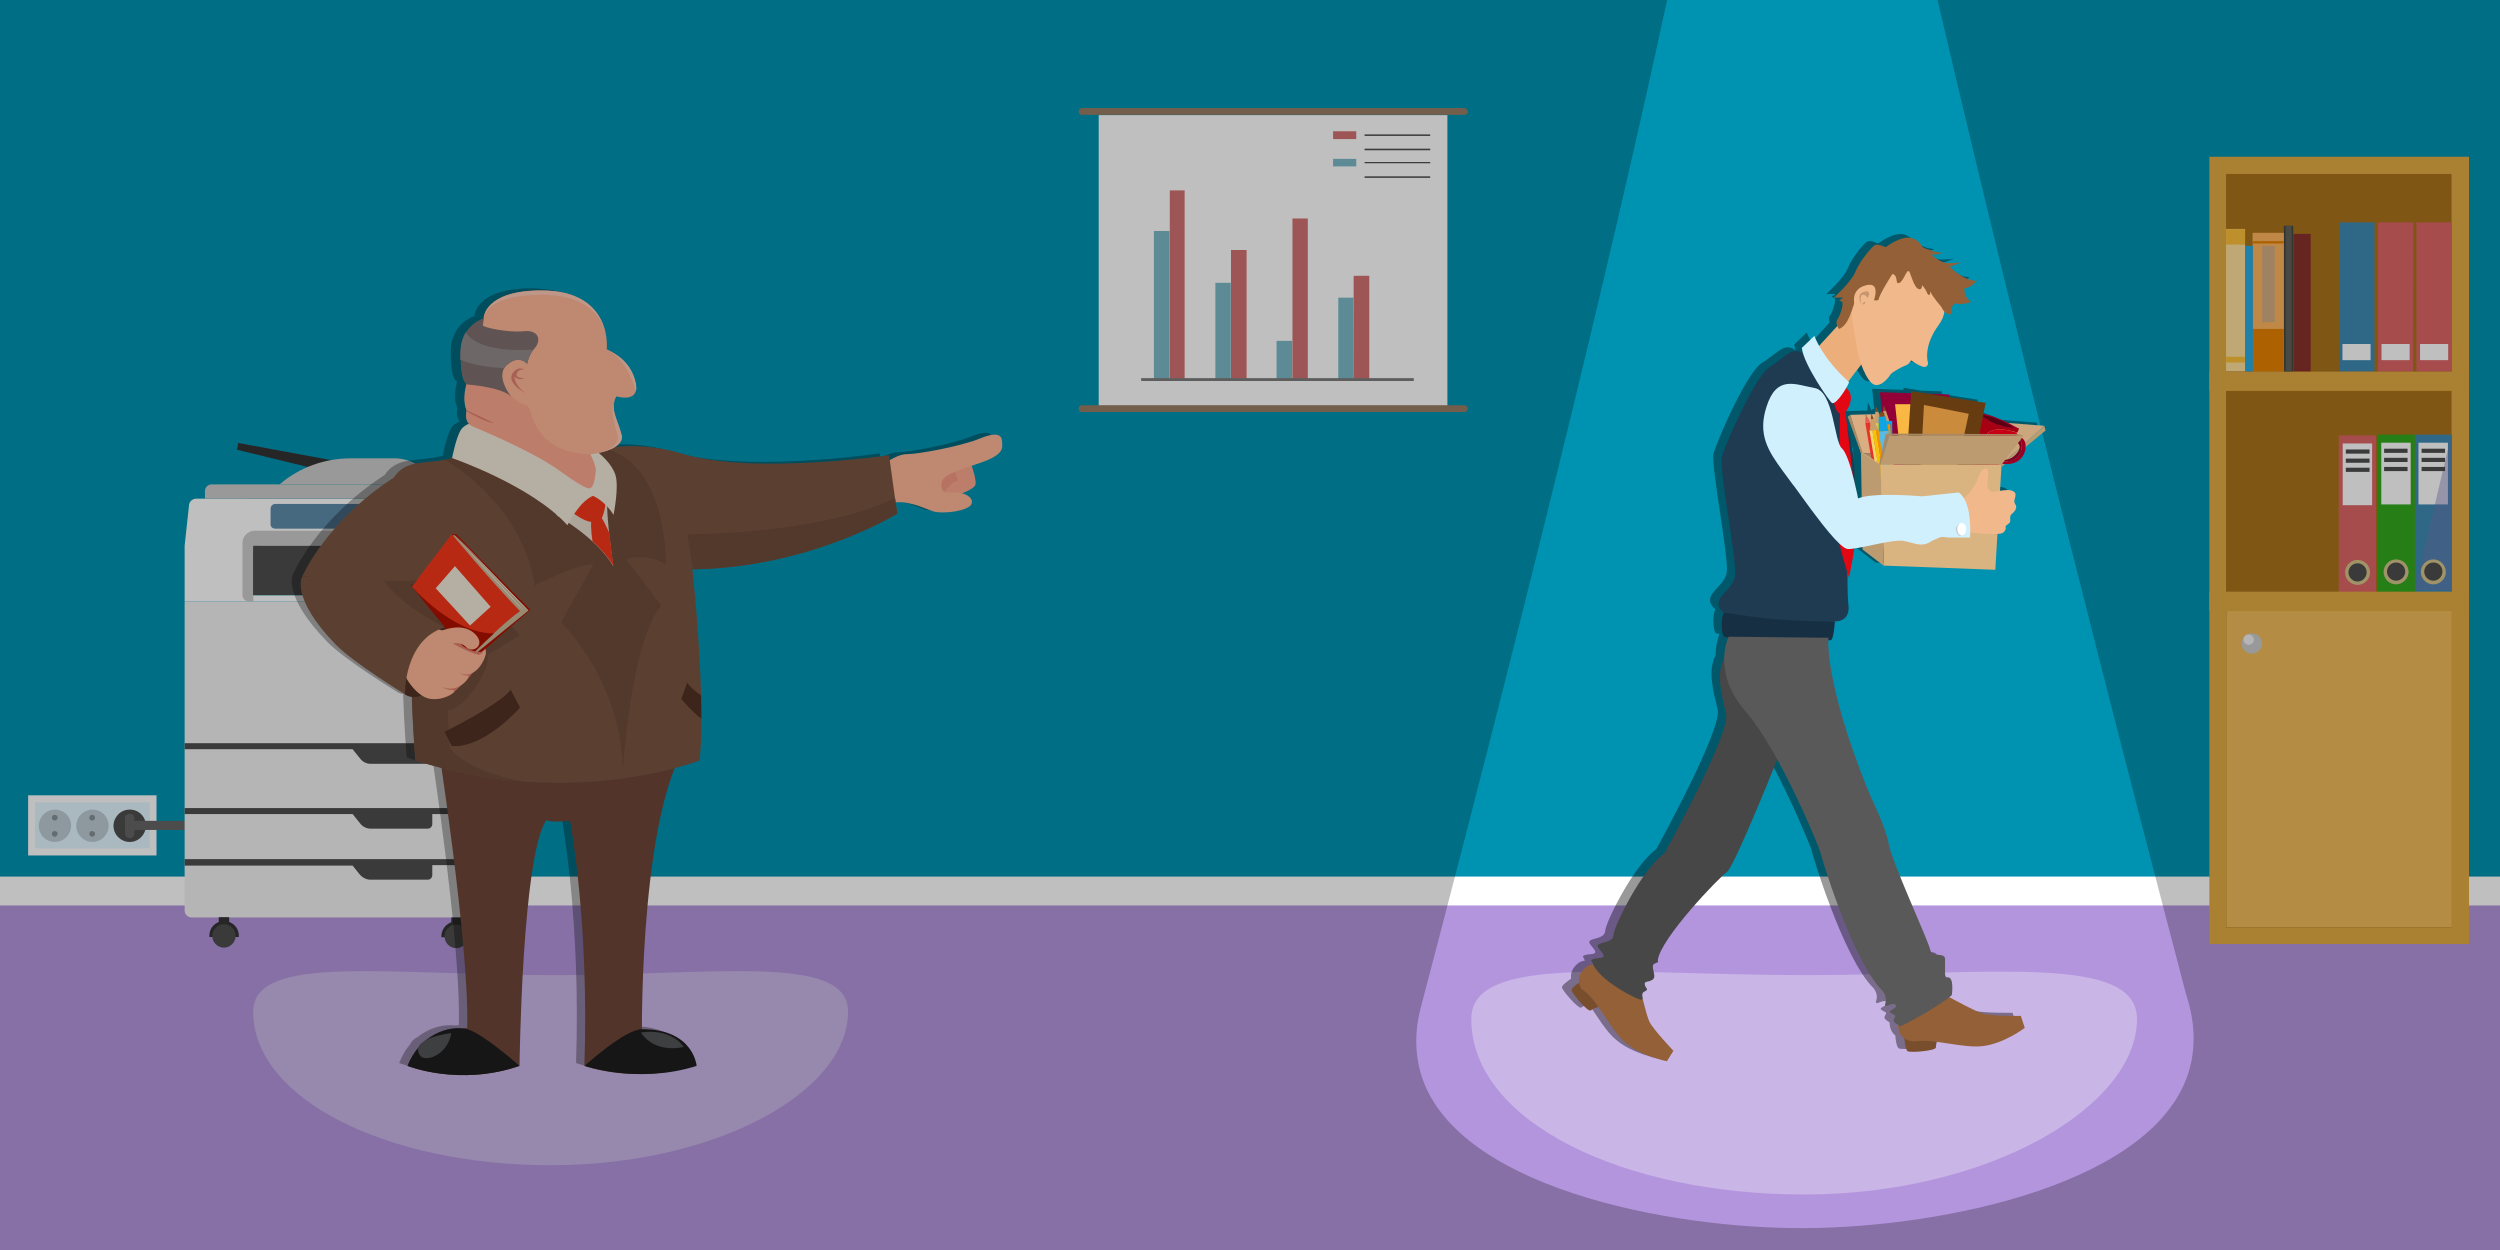 <?xml version="1.0" encoding="utf-8"?>
<!-- Generator: Adobe Illustrator 21.1.0, SVG Export Plug-In . SVG Version: 6.00 Build 0)  -->
<svg version="1.1"
	 id="svg2" inkscape:version="0.91 r13725" sodipodi:docname="disabilities-fair-employment-and-housing-act.svg" xmlns:cc="http://creativecommons.org/ns#" xmlns:dc="http://purl.org/dc/elements/1.1/" xmlns:inkscape="http://www.inkscape.org/namespaces/inkscape" xmlns:rdf="http://www.w3.org/1999/02/22-rdf-syntax-ns#" xmlns:sodipodi="http://sodipodi.sourceforge.net/DTD/sodipodi-0.dtd" xmlns:svg="http://www.w3.org/2000/svg"
	 xmlns="http://www.w3.org/2000/svg" xmlns:xlink="http://www.w3.org/1999/xlink" x="0px" y="0px" viewBox="0 0 960 480"
	 style="enable-background:new 0 0 960 480;" xml:space="preserve">
<rect x="0" y="0" width="960" height="480" fill="#808080" stroke="none"/>
<style type="text/css">
	.st0{fill:#FFFFFF;}
	.st1{fill:#B395DD;}
	.st2{fill:#FFFFFF;fill-opacity:0.3;}
	.st3{fill:#0093B1;}
	.st4{fill:#E3AB43;}
	.st5{fill:#AB731B;}
	.st6{fill:#DE6567;}
	.st7{fill:#3F8BB3;}
	.st8{fill:#7771B4;fill-opacity:0.4;}
	.st9{fill:#4D4D4D;}
	.st10{fill:#D6C489;}
	.st11{fill:#31A81D;}
	.st12{fill:#F0BB59;}
	.st13{fill:#CCCCCC;}
	.st14{fill:#F2F2F2;}
	.st15{fill:#8A312D;}
	.st16{fill:#464740;}
	.st17{fill:#5F6158;}
	.st18{fill:#FFB65E;}
	.st19{fill:#E88200;}
	.st20{fill:#D4AE81;}
	.st21{fill:#29ABE2;}
	.st22{fill:#FFE099;}
	.st23{fill:#FCC03A;}
	.st24{fill:#E3F5FF;}
	.st25{fill:#BCCBD4;}
	.st26{fill:#859096;}
	.st27{fill:#666666;}
	.st28{fill:#333333;}
	.st29{fill:#5D8CAB;}
	.st30{opacity:0.3;}
	.st31{fill:#6D4638;}
	.st32{fill:#1D1D1E;}
	.st33{fill:#535457;}
	.st34{fill:#7F6F6F;}
	.st35{fill:#F69883;}
	.st36{fill:#FBA78D;}
	.st37{fill:#FFB696;}
	.st38{fill:#7A5643;}
	.st39{fill:#6F4C3B;}
	.st40{fill:#AF1000;}
	.st41{fill:#C9B899;}
	.st42{fill:#F2E9DA;}
	.st43{fill:#F43719;}
	.st44{fill:#513226;}
	.st45{fill:#E27E6D;}
	.st46{fill:#E7DCCE;}
	.st47{fill:#FFC9B6;}
	.st48{fill:#E08070;}
	.st49{fill:#918A8A;}
	.st50{fill:#9A7E66;}
	.st51{clip-path:url(#SVGID_2_);fill:#7BB9C8;}
	.st52{clip-path:url(#SVGID_4_);fill:#D37272;}
	.st53{clip-path:url(#SVGID_6_);fill:#7BB9C8;}
	.st54{clip-path:url(#SVGID_8_);fill:#D37272;}
	.st55{clip-path:url(#SVGID_10_);fill:#7BB9C8;}
	.st56{clip-path:url(#SVGID_12_);fill:#D37272;}
	.st57{clip-path:url(#SVGID_14_);fill:#D37272;}
	.st58{clip-path:url(#SVGID_16_);fill:#7BB9C8;}
	.st59{clip-path:url(#SVGID_18_);fill:#7BB9C8;}
	.st60{clip-path:url(#SVGID_20_);fill:#D37272;}
	.st61{clip-path:url(#SVGID_22_);fill:#505050;}
	.st62{clip-path:url(#SVGID_24_);fill:#505050;}
	.st63{clip-path:url(#SVGID_26_);fill:#505050;}
	.st64{clip-path:url(#SVGID_28_);fill:#505050;}
	.st65{fill:#7D7D7D;}
	.st66{opacity:0.25;}
	.st67{opacity:0.4;}
	.st68{fill:#CCA77D;}
	.st69{fill:#BC9B71;}
	.st70{fill:#1E3B52;}
	.st71{fill:#784E2D;}
	.st72{fill:#172F42;}
	.st73{fill:#936037;}
	.st74{fill:#474747;}
	.st75{fill:#595959;}
	.st76{fill:#DAAD83;}
	.st77{fill:#A68964;}
	.st78{fill:#ECAE7B;}
	.st79{fill:#E30613;}
	.st80{fill:#9E0024;}
	.st81{fill:#80001D;}
	.st82{fill:#A60012;}
	.st83{fill:#C80016;}
	.st84{fill:#5A0014;}
	.st85{fill:#930037;}
	.st86{fill:#F9B843;}
	.st87{fill:#683C11;}
	.st88{fill:#CA8B3D;}
	.st89{fill:#F39200;}
	.st90{fill:#F3C400;}
	.st91{fill:#F3D868;}
	.st92{fill:#CA9E67;}
	.st93{fill:#7D4E24;}
	.st94{fill:#10A4E3;}
	.st95{fill:#59BAE3;}
	.st96{fill:#AB6B31;}
	.st97{fill:#E6332A;}
	.st98{fill:#E65C55;}
	.st99{fill:#D1F0FE;}
	.st100{fill:#D9B380;}
	.st101{fill:#F1B88B;}
	.st102{fill:#C6C6C6;}
	.st103{fill:#C7966E;}
</style>
<sodipodi:namedview  bordercolor="#666666" borderopacity="1" gridtolerance="10" guidetolerance="10" id="namedview2282" inkscape:current-layer="svg2" inkscape:cx="3610.187" inkscape:cy="1315.6216" inkscape:pageopacity="0" inkscape:pageshadow="2" inkscape:window-height="1017" inkscape:window-maximized="1" inkscape:window-width="1920" inkscape:window-x="-8" inkscape:window-y="-8" inkscape:zoom="0.16628571" objecttolerance="10" pagecolor="#ffffff" showgrid="false">
	</sodipodi:namedview>
<rect x="0" y="0" transform="matrix(-1 -4.489887e-11 4.489887e-11 -1 960 480)" class="st0" width="960" height="480"/>
<path id="path1684" class="st1" d="M0,347.7L0,480h960V347.7H0z"/>
<g id="g1686_1_" transform="translate(562.091,2482.603) matrix(9.065,0,0,-28.08,-1692.278,1727.574)">
	<path id="path1688_1_" class="st2" d="M135.4,136.1c0,0.8,5.7,0.5,12.7,0.5c6.9,0,12.5,0.3,12.5-0.5c0-1.1-5.6-2.1-12.6-2.1
		C141.1,134,135.4,134.9,135.4,136.1"/>
</g>
<g id="g1686" transform="translate(562.091,2482.603) matrix(9.065,0,0,-28.08,-1692.278,1727.574)">
	<path id="path1688" class="st2" d="M187,136c0,0.9,6.4,0.6,14.2,0.6c7.7,0,14,0.3,14-0.6c0-1.2-6.3-2.4-14.1-2.4
		C193.4,133.6,187,134.6,187,136"/>
</g>
<path id="path1690" class="st3" d="M0,0l0,336.6h960V0L0,0z"/>
<path id="path1974" class="st4" d="M948.1,60.2h-99.7v302.3h99.7V60.2z"/>
<path id="path1976" class="st5" d="M854.8,66.8h86.6v289.4h-86.6V66.8z"/>
<path id="path1978" class="st6" d="M941.5,85.4h-13.6v57.3h13.6V85.4z"/>
<path id="path1980" class="st0" d="M940.1,132.1h-10.8v6.2h10.8V132.1z"/>
<path id="path1986" class="st6" d="M926.7,85.4h-13.6v57.3h13.5L926.7,85.4L926.7,85.4z"/>
<path id="path1988" class="st0" d="M925.3,132.1h-10.8v6.2h10.8V132.1z"/>
<path id="path1994" class="st7" d="M911.8,85.4h-13.5v57.3h13.5V85.4z"/>
<path id="path1996" class="st0" d="M910.3,132.1h-10.8v6.2h10.8V132.1z"/>
<path id="path2002" class="st7" d="M941.5,166.9h-14.3v60.4h14.3V166.9z"/>
<path id="path2004" class="st0" d="M940,170h-11.3v23.7H940V170z"/>
<path id="path2006" class="st8" d="M941.5,166.2l-14.3,60.4h14.3V166.2z"/>
<path id="path2008" class="st9" d="M938.5,219.5c0,2.3-1.9,4.2-4.2,4.2s-4.2-1.9-4.2-4.2s1.9-4.2,4.2-4.2S938.5,217.1,938.5,219.5"
	/>
<path id="path2010" class="st10" d="M934.4,216c-1.9,0-3.5,1.6-3.5,3.5c0,1.9,1.6,3.5,3.5,3.5s3.5-1.6,3.5-3.5
	C937.9,217.5,936.4,216,934.4,216 M934.4,224.4c-2.7,0-4.8-2.2-4.8-4.8s2.2-4.8,4.8-4.8s4.8,2.2,4.8,4.8
	C939.3,222.2,937,224.4,934.4,224.4"/>
<path id="path2012" class="st9" d="M938.9,173.9h-9v-1.6h9V173.9z M938.9,177.4h-9v-1.6h9V177.4z M938.9,180.9h-9v-1.6h9V180.9z"/>
<path id="path2014" class="st6" d="M912.4,167.2h-14.3v60.4h14.3V167.2z"/>
<path id="path2016" class="st0" d="M910.9,170.3h-11.3V194h11.3V170.3z"/>
<path id="path2022" class="st9" d="M909.5,219.8c0,2.3-1.9,4.2-4.2,4.2c-2.3,0-4.2-1.9-4.2-4.2c0-2.3,1.9-4.2,4.2-4.2
	C907.6,215.5,909.5,217.4,909.5,219.8"/>
<path id="path2024" class="st10" d="M905.3,216.3c-1.9,0-3.5,1.6-3.5,3.5c0,1.9,1.6,3.5,3.5,3.5c1.9,0,3.5-1.6,3.5-3.5
	C908.8,217.9,907.2,216.3,905.3,216.3 M905.3,224.6c-2.7,0-4.8-2.2-4.8-4.8s2.2-4.8,4.8-4.8c2.7,0,4.8,2.2,4.8,4.8
	S908,224.6,905.3,224.6"/>
<path id="path2026" class="st9" d="M909.9,174.2h-9.1v-1.6h9.1V174.2z M909.9,177.7h-9.1v-1.6h9.1V177.7z M909.9,181.2h-9.1v-1.6
	h9.1V181.2z"/>
<path id="path2028" class="st11" d="M927.2,166.9H913v60.4h14.3V166.9z"/>
<path id="path2030" class="st0" d="M925.7,170h-11.3v23.7h11.3V170z"/>
<path id="path2036" class="st9" d="M924.3,219.5c0,2.3-1.9,4.2-4.2,4.2s-4.2-1.9-4.2-4.2s1.9-4.2,4.2-4.2
	C922.4,215.2,924.3,217.1,924.3,219.5"/>
<path id="path2038" class="st10" d="M920.1,216c-1.9,0-3.5,1.6-3.5,3.5c0,1.9,1.6,3.5,3.5,3.5c1.9,0,3.5-1.6,3.5-3.5
	C923.6,217.5,922,216,920.1,216 M920.1,224.4c-2.7,0-4.8-2.2-4.8-4.8s2.2-4.8,4.8-4.8c2.7,0,4.8,2.2,4.8,4.8
	C924.9,222.2,922.6,224.4,920.1,224.4"/>
<path id="path2040" class="st9" d="M924.5,173.9h-9v-1.6h9V173.9z M924.5,177.4h-9v-1.6h9V177.4z M924.5,180.9h-9v-1.6h9V180.9z"/>
<path id="path2042" class="st4" d="M948.1,150.1h-99.7v-7.4h99.7V150.1z M948.1,234.6h-99.7v-7.4h99.7V234.6z"/>
<path id="path2044" class="st12" d="M941.5,234.6h-86.6v121.5h86.6V234.6z"/>
<path id="path2054" class="st13" d="M868.6,247.1c0,2.2-1.7,3.9-3.9,3.9c-2.2,0-3.9-1.7-3.9-3.9s1.7-3.9,3.9-3.9
	C866.7,243.1,868.6,244.8,868.6,247.1"/>
<path id="path2056" class="st14" d="M865.5,245.6c0,1.1-0.9,2-2,2s-2-0.9-2-2s0.9-2,2-2C864.5,243.7,865.5,244.6,865.5,245.6"/>
<path id="path2058" class="st15" d="M887.3,142.6h-6.6V89.8h6.6V142.6z"/>
<path id="path2068" class="st16" d="M880.7,142.6H877V86.7h3.6V142.6z"/>
<path id="path2070" class="st17" d="M880,142.6h-2.3V86.7h2.3V142.6z"/>
<path id="path2072" class="st18" d="M877,142.6h-12V89.4h12V142.6z"/>
<path id="path2074" class="st19" d="M877,142.6h-12v-16.3h12V142.6z M877,93.5h-12v-0.9h12V93.5z"/>
<path id="path2076" class="st20" d="M873.5,123.7h-4.8V94.4h4.8V123.7z"/>
<path id="path2078" class="st21" d="M865.1,142.6h-3V94.4h3V142.6z"/>
<path id="path2080" class="st22" d="M854.8,142.6h7.3V87.9h-7.3V142.6z"/>
<path id="path2082" class="st23" d="M854.8,139.2h7.3v-2.2h-7.3V139.2z M854.8,93.9h7.3v-5.9h-7.3V93.9z"/>
<g>
	<path id="path1692" class="st0" d="M60.3,305.4H10.8v23.1h49.3v-23.1H60.3z"/>
	<path id="path1694" class="st24" d="M13.5,308.1h44v17.7h-44V308.1L13.5,308.1z"/>
	<path id="path1696" class="st25" d="M27.3,317.1c0,3.3-2.7,6.2-6.2,6.2s-6.2-2.7-6.2-6.2c0-3.3,2.7-6.2,6.2-6.2
		S27.3,313.6,27.3,317.1"/>
	<path id="path1698" class="st26" d="M22.1,314c0,0.6-0.5,1.1-1.1,1.1c-0.6,0-1.1-0.5-1.1-1.1c0-0.6,0.5-1.1,1.1-1.1
		S22.3,313.4,22.1,314 M22.1,320.2c0,0.6-0.5,1.1-1.1,1.1c-0.6,0-1.1-0.5-1.1-1.1c0-0.6,0.5-1.1,1.1-1.1
		C21.7,319.2,22.3,319.6,22.1,320.2"/>
	<path id="path1700" class="st25" d="M41.7,317.1c0,3.3-2.7,6.2-6.2,6.2c-3.3,0-6.2-2.7-6.2-6.2c0-3.3,2.7-6.2,6.2-6.2
		S41.7,313.6,41.7,317.1"/>
	<path id="path1702" class="st26" d="M36.5,314c0,0.6-0.5,1.1-1.1,1.1c-0.6,0-1.1-0.5-1.1-1.1c0-0.6,0.5-1.1,1.1-1.1
		S36.5,313.4,36.5,314 M36.5,320.2c0,0.6-0.5,1.1-1.1,1.1c-0.6,0-1.1-0.5-1.1-1.1c0-0.6,0.5-1.1,1.1-1.1
		C36.1,319.2,36.5,319.6,36.5,320.2"/>
	<path id="path1704" class="st25" d="M56,317.1c0,3.3-2.7,6.2-6.2,6.2c-3.3,0-6.2-2.7-6.2-6.2c0-3.3,2.7-6.2,6.2-6.2
		S56,313.6,56,317.1"/>
	<path id="path1706" class="st26" d="M50.9,314c0,0.6-0.5,1.1-1.1,1.1c-0.6,0-1.1-0.5-1.1-1.1c0-0.6,0.5-1.1,1.1-1.1
		S50.9,313.4,50.9,314 M50.9,320.2c0,0.6-0.5,1.1-1.1,1.1c-0.6,0-1.1-0.5-1.1-1.1c0-0.6,0.5-1.1,1.1-1.1
		C50.4,319.2,50.9,319.6,50.9,320.2"/>
	<path id="path1708" class="st9" d="M56,317.1c0,3.3-2.7,6.2-6.2,6.2c-3.3,0-6.2-2.7-6.2-6.2c0-3.3,2.7-6.2,6.2-6.2
		S56,313.6,56,317.1"/>
	<path id="path1710" class="st27" d="M49.8,321.8L49.8,321.8c-1.1,0-1.8-0.8-1.8-1.8v-5.7c0-1.1,0.8-1.8,1.8-1.8l0,0
		c1.1,0,1.8,0.8,1.8,1.8v5.7C51.6,321,50.9,321.8,49.8,321.8"/>
	<path id="path1712" class="st27" d="M74.5,318.7H49.8v-3.5h24.5v3.5H74.5z"/>
	<g id="g2178">
		<path id="path2180" class="st14" d="M70.9,231h113.6v118.6c0,1.5-1.2,2.7-2.7,2.7H73.6c-1.5,0-2.7-1.2-2.7-2.7
			C70.9,349.6,70.9,231,70.9,231z"/>
		<path id="path2182" class="st9" d="M70.9,285.4h113.6v2.3H166v3.9c0,0.9-0.8,1.7-1.7,1.7h-22.1c-1.5,0-3-0.8-3.9-2l-2.9-3.6H70.9
			V285.4L70.9,285.4z M70.9,310.3h113.6v2.3H166v3.9c0,0.9-0.8,1.7-1.7,1.7h-22.1c-1.5,0-3-0.8-3.9-2l-2.9-3.6H70.9V310.3
			L70.9,310.3z M70.9,329.9h113.6v2.3H166v3.9c0,0.9-0.8,1.7-1.7,1.7h-22.1c-1.5,0-3-0.8-3.9-1.8l-2.9-3.6H70.9V329.9L70.9,329.9z"
			/>
		<path id="path2184" class="st0" d="M70.9,209.8V231h26.3v-18.6c0-1.5,1.2-2.7,2.7-2.7h72.5c1.5,0,2.7-1.4,2.6-2.9l-0.3-2.9
			l-1.1-10.1c-0.2-1.4-1.2-2.3-2.6-2.3H75.3c-1.4,0-2.6,1.1-2.7,2.4l-1.7,15.6L70.9,209.8"/>
		<path id="path2186" class="st13" d="M93.1,208.4v20.1c0,1.4,1.1,2.4,2.4,2.4h1.7v-18.6c0-1.5,1.2-2.7,2.7-2.7h72.5
			c1.5,0,2.7-1.4,2.6-2.9l-0.3-2.9H97.5C95.1,204,93.1,206,93.1,208.4"/>
		<path id="path2188" class="st0" d="M97.2,228.6h84.9c1.4,0,2.4,1.1,2.4,2.4H97.2V228.6L97.2,228.6z"/>
		<path id="path2190" class="st9" d="M172.4,209.6v5.6l2,0.8c2.1,0.8,3.5,2.9,3.5,5v2.7c2.4,0,4.4,2,4.4,4.4v0.2h-9.7v0.2H97.2
			v-18.9h75.2V209.6z"/>
		<path id="path2192" class="st13" d="M81.3,186h85.3c1.5,0,2.6,1.2,2.6,2.6v2.9H78.7v-2.9C78.7,187.2,79.8,186,81.3,186"/>
		<path id="path2194" class="st28" d="M91,172.7l36.5,8.9l0.8-4.7l-36.8-6.8L91,172.7z"/>
		<path id="path2196" class="st13" d="M134.7,176h16.8c6.5,0,12.3,3.8,15,9.7l0.2,0.3h-59.3l0.2-0.2C115,179.5,124.7,176,134.7,176"
			/>
		<path id="path2198" class="st29" d="M105.7,203h44.6c1.1,0,1.8-0.8,1.8-1.8v-5.9c0-0.9-0.8-1.8-1.8-1.8h-44.6
			c-0.9,0-1.8,0.8-1.8,1.8v5.9C103.8,202.2,104.6,203,105.7,203"/>
		<path id="path2200" class="st28" d="M86,353.7L86,353.7c3.2,0,5.7,2.4,5.7,5.6v0.5H80.4v-0.5C80.4,356.2,82.8,353.7,86,353.7"/>
		<path id="path2202" class="st28" d="M84,352.2H88v3.2H84V352.2L84,352.2z"/>
		<path id="path2204" class="st9" d="M81.5,359.4c0,2.4,2,4.5,4.5,4.5c2.4,0,4.5-2.1,4.5-4.5c0-2.4-2-4.5-4.5-4.5
			C83.6,354.9,81.5,357,81.5,359.4"/>
		<path id="path2206" class="st28" d="M175.1,353.8L175.1,353.8c3.3,0,5.7,2.6,5.7,5.6v0.5h-11.3v-0.5
			C169.5,356.4,172.1,353.8,175.1,353.8"/>
		<path id="path2208" class="st28" d="M173.3,352.3h3.9v3.2h-3.9V352.3z"/>
		<path id="path2210" class="st9" d="M170.7,359.6c0,2.4,2,4.5,4.5,4.5c2.4,0,4.5-2.1,4.5-4.5c0-2.4-2-4.5-4.5-4.5
			C172.7,355,170.7,357.2,170.7,359.6"/>
	</g>
</g>
<g>
	<path class="st30" d="M125.7,246.5c6.7,6.9,26.5,19,26.5,19s0.9,0.8,2.6,1c0.4,13.4,1.4,24.4,1.4,24.4c1.9,0.6,3.7,1.2,5.6,1.7
		c0,0,0,0,0.1,0c1.5,0.4,3,0.8,4.5,1.2c3.5,23.8,10.5,75.7,9.8,99.8c0,0-0.5,0.1-1.3,0.2c-4.3-0.6-9.9,0.7-14.5,4.4
		c-1.4,0.7-2.5,1.7-2.9,2.8c-1.5,1.7-2.7,3.7-3.7,6c-0.2,0.4-0.4,0.8-0.5,1.2c0,0,19.8,8,43,0c0,0,0.9-80.5,10.3-94.4
		c0,0,1.2,1.1,9.1,0.3c0,0,7.4,38.8,5.5,94.1c0,0,8.7,3.2,21.2,3.1c6.6,0.1,14.1-0.7,21.8-3.1c0,0-1.1-14.1-20.8-14.1
		c0-6.1,0.1-69.2,12.6-100.3c6-1.6,9.3-2.9,9.3-2.9c2.4-26-2.8-73.4-2.8-73.4c0,0,0,0,0.1,0l0,0c1.3,0,2.6-0.1,3.8-0.1
		c0.1,0,0.2,0,0.3,0c1.2,0,2.3-0.1,3.5-0.2c0.2,0,0.4,0,0.6,0c1.1-0.1,2.2-0.2,3.3-0.3c0.2,0,0.5,0,0.7-0.1c1-0.1,2.1-0.2,3.1-0.3
		c0.3,0,0.6-0.1,0.9-0.1c0.9-0.1,1.7-0.2,2.6-0.3c0.4-0.1,0.9-0.1,1.3-0.2c0.8-0.1,1.5-0.2,2.3-0.4c0.5-0.1,1-0.2,1.5-0.2
		c0.6-0.1,1.3-0.2,1.9-0.3c0.6-0.1,1.2-0.2,1.8-0.3c0.5-0.1,1-0.2,1.4-0.3c0.7-0.1,1.5-0.3,2.2-0.4c0.3-0.1,0.7-0.2,1-0.2
		c0.8-0.2,1.7-0.4,2.5-0.6c0.2,0,0.3-0.1,0.5-0.1c1-0.2,2-0.5,2.9-0.7c0.1,0,0.2-0.1,0.3-0.1c20.7-5.4,35.1-13.3,38.9-15.5
		c0.2-0.1,0.4-0.3,0.6-0.3c0,0,0,0,0,0c0.3-0.2,0.4-0.2,0.4-0.2l-0.6-4.2c5.7-0.6,11.6,2.5,14.7,3.5c3.6,1.1,13.8-0.3,14.6-3
		c0.6-2-1.5-3.4-3.8-4c2.6-1,4.9-2.3,5.2-3.4c0.3-1.5-0.6-4.6-1.4-7.1c1-0.4,2.2-0.7,3.3-1.1c9.6-3.3,8.3-6.1,8.3-8
		c0-1.9-0.8-4.4-8.3-1.4c-7.4,3-23.9,6.1-28.3,6.1c-2.2,0-4.6,1.1-6.5,2.3l-0.3-1.9c0,0-52.3,7.7-79.5-0.6
		c-9.4-2.9-18.2-3.3-25.7-2.6c1.8-1.1,3.1-2.7,2.5-4.8c-1.6-6.1-4.7-10.1-1.9-14.7c0,0,9,2.8,7.4-4.9c-1.5-7.6-6.7-11-11.1-13.2
		c0,0,1.3-12.2-8.9-18.7c0,0,0,0,0,0c-0.4-0.2-0.7-0.4-1.1-0.7c0,0-0.1,0-0.1,0c-1.5-0.8-3.2-1.5-5.1-2c-0.2,0-0.3-0.1-0.5-0.1
		c-0.4-0.1-0.7-0.2-1.1-0.2c-0.3-0.1-0.5-0.1-0.8-0.2c-0.3-0.1-0.7-0.1-1.1-0.2c-0.3,0-0.6-0.1-1-0.1c-0.3,0-0.7-0.1-1-0.1
		c-0.4,0-0.8-0.1-1.2-0.1c-0.3,0-0.6,0-0.9-0.1c-0.7,0-1.4-0.1-2.1-0.1c-0.1,0-0.1,0-0.2,0c0,0,0,0,0,0c0,0,0,0,0,0
		c-22.2,0-22.2,10.7-22.2,10.7s0-0.3,0.1-0.7c-0.1,0.4-0.1,0.7-0.1,0.7s-4.2,1.2-6.9,5.4c0,0,0,0,0,0c-0.2,0.3-0.4,0.6-0.5,1
		c-0.1,0.1-0.1,0.2-0.2,0.3c-0.2,0.4-0.3,0.8-0.5,1.2c0,0.1,0,0.1-0.1,0.2c-0.1,0.4-0.3,0.8-0.4,1.2c0,0.1,0,0.2-0.1,0.2
		c-0.1,0.5-0.2,1-0.3,1.5c0,0.1,0,0.2,0,0.3c-0.1,0.5-0.1,1.1-0.1,1.7c0,0.9,0,1.8,0,2.7c0,0,0,0.1,0,0.1c0,0,0,0,0,0
		c0.1,5.2,0.9,8.6,2.4,9.3c0,0,0,0,0,0c0,0,0,0.1,0,0.1c-0.1,0.3-0.2,0.6-0.2,0.9c0,0,0,0.1,0,0.1c-0.1,0.3-0.1,0.6-0.2,0.9
		c0,0.1,0,0.2-0.1,0.3c0,0.2-0.1,0.5-0.1,0.7c0,0.1,0,0.2,0,0.4c0,0.2-0.1,0.5-0.1,0.7c0,0.1,0,0.2,0,0.3c0,0.4,0,0.7,0,1.1
		c0,0.1,0,0.1,0,0.2c0,0.3,0,0.6,0,0.9c0,0.1,0,0.3,0,0.4c0,0.2,0.1,0.5,0.1,0.7c0,0.1,0,0.3,0.1,0.4c0,0.2,0.1,0.5,0.2,0.7
		c0,0.1,0.1,0.2,0.1,0.4c0.1,0.4,0.2,0.7,0.4,1.1c0,0-1,3,0.9,5c-1.4,0.5-2.6,1.4-3.3,2.5c-1.8,2.9-3.3,10.7-3.3,10.7c0,0,0,0,0,0
		l-2.7,0.6c-8.7,1.6-15.1,0.1-19.6,6.8c-26,16.8-35.1,37.9-35.1,37.9S107.9,228.2,125.7,246.5z M154.4,223.5l1.1-0.1l-0.6,0.8
		C154.7,224,154.5,223.7,154.4,223.5z"/>
	<g>
		<g>
			<g>
				<path class="st31" d="M167.7,282.6c0,0,12.6,80.3,11.7,112.1c0,0-18.4,2.6-22.9,14.6c0,0,19.8,8,43,0c0,0,0.9-80.5,10.3-94.4
					c0,0,1.2,1.1,9.1,0.3c0,0,7.4,38.8,5.5,94.1c0,0,19.2,7.1,41.3,0c0,0-1.6-12.8-19.2-13.6c0,0-0.8-90.8,19.8-113.1H167.7z"/>
				<g>
					<path class="st32" d="M246.6,395.2c-6.7,0-22.1,14.1-22.1,14.1s20.8,7.1,43,0C267.5,409.3,266.4,395.2,246.6,395.2z"/>
					<path class="st32" d="M156.5,409.3c0,0,19.8,8,43,0c0,0-14.2-12.6-20.1-14.1C172.5,393.4,161,397.4,156.5,409.3z"/>
				</g>
				<path class="st33" d="M173.3,396.7c0,0-16.2,1.8-12.1,8.5C163.1,408.3,172,405.1,173.3,396.7z"/>
				<path class="st33" d="M246.1,396.5c0,0,10.8-2.2,16.5,5.5C262.6,402,251.8,405,246.1,396.5z"/>
			</g>
		</g>
		<path class="st34" d="M202.5,139.7c0,0,0.4-3.4,2.9-6.1c2.4-2.7,1.8-7.1-4.5-6.4c-5.9,0.6-15.6-1.5-15.5-2.3
			c0.1-0.8,0.4-2.6,0.4-2.6s-8.8,2.4-8.9,13.1c-0.1,7.4,0.9,12.1,2.9,12.3c2,0.1,13.3,1.3,16.5,4.6c0,0-6.4-7.9-1.7-12.1
			C199.4,135.9,202.5,139.7,202.5,139.7z"/>
		<polygon class="st35" points="362.8,179.1 356.4,187.7 364.6,191.1 370.5,179.8 		"/>
		<path class="st36" d="M371.8,175.3c0,0,3.3,8,2.8,10.7c-0.5,2.8-13.4,6.1-13.4,6.1s2.5-6.9,6.7-7.4l-2.4-7.7L371.8,175.3z"/>
		<path class="st37" d="M338.3,179.1c0,0,5.5-4.7,9.9-4.7c4.4,0,20.9-3,28.3-6.1c7.4-3,8.3-0.5,8.3,1.4c0,1.9,1.4,4.7-8.3,8
			c-9.6,3.3-15.1,4.7-15,8.5c0.1,3.9,2.6,2.8,5.3,2.8c2.8,0,7.2,1.7,6.3,4.4c-0.8,2.8-11,4.1-14.6,3c-3.6-1.1-10.7-5-17.1-3
			C335.2,195.4,338.3,179.1,338.3,179.1z"/>
		<path class="st38" d="M344.5,197.2l-3.1-22.4c0,0-52.3,7.7-79.5-0.6c-27.2-8.3-49.2,4-49.2,4l-31.2-5.2
			c-14.4,7.3-24.2,1.2-30.3,10.4c-26,16.8-35.1,37.9-35.1,37.9l45.5,3.1c-6.7,15.9-2.1,67.6-2.1,67.6c60,19.3,109.2,0,109.2,0
			c2.4-26-2.8-73.4-2.8-73.4C311.1,218,344.5,197.2,344.5,197.2z"/>
		<path class="st39" d="M173.5,176l-2.8,0.6c0,0,29.6,16,34.6,48.3c0,0,15.6-8.2,22.6-8.2l-12.5,22.3c0,0,24.1,23.2,23.7,58.4
			c0,0,2.9-50.8,14.9-64.9l-13.5-17.7c0,0,8-2.8,15.3,2.1c0,0,0.9-40.5-25.5-45.2L173.5,176z"/>
		<polygon class="st39" points="183,254.1 199.7,244 190.8,233.6 		"/>
		<path class="st39" d="M343.7,191.3c-29.9,14.2-79.8,13.8-79.8,13.8l2.1,13.5c45.2-0.6,78.6-21.4,78.6-21.4L343.7,191.3z"/>
		<path class="st39" d="M201.9,300.1c-16.8-2.2-28.9-10.5-29.2-13.6c-0.3-3.1-0.7-13.8-0.7-13.8c3.5,0.4,9.9-6.1,13.9-14.5
			c5.2-11.1-6-14.9-6-14.9l-4.8,3.5c-2.9-6.4-4.2-32.2-4.2-32.2l-9.2,9.8c-6.7,15.9-2.1,67.6-2.1,67.6
			C174.4,296.8,188.8,299.2,201.9,300.1L201.9,300.1z"/>
		<path class="st37" d="M185.7,252.8c0,0,1.6-2,0.4-4.6c-1.2-2.6-4.8,3.1-4.8,3.1L185.7,252.8z"/>
		<path class="st40" d="M176.8,257.6c0,0,20.4-18,26.9-23.4c-9.8-9.8-28.5-29.1-28.5-29.1h-1.6l-11.1,24L176.8,257.6z"/>
		<path class="st41" d="M176.4,256c0,0,20.2-16.3,26.6-21.6c-9.8-9.8-28.4-28.9-28.4-28.9l-0.7,0.1l-11.6,23.5L176.4,256z"/>
		<path class="st42" d="M175.1,205.6c0,0,25.4,27.4,27.5,28.7C202.6,234.3,175.8,206.2,175.1,205.6z"/>
		<path class="st42" d="M174.7,205.6c0,0,24.2,27.4,26.3,28.7C200.9,234.3,175.5,206.2,174.7,205.6z"/>
		<path class="st43" d="M175.1,257.6c0,0,16.4-17.3,24.6-22.9c-11.6-12-26.2-29.6-26.2-29.6l-15.4,20.2l2.6,3.8L175.1,257.6z"/>
		<polygon class="st42" points="174.7,217.4 188.4,233 180.5,240.2 167.3,225.9 		"/>
		<path class="st40" d="M158.2,225.3L158.2,225.3l2.6,3.8l10.6,21.1l6.1,5c2.7-2.8,7.4-7.6,12.2-12
			C174,243.5,158.2,225.3,158.2,225.3z"/>
		<path class="st44" d="M155.4,266.6c0,0,6.7,5.6,16.2-8.8c6.6-9.9-0.9-16.8-0.9-16.8S151.7,240.3,155.4,266.6z"/>
		<g>
			<path class="st45" d="M185.2,250.8c0.1-0.2,0.1-0.8,0-0.7c-1.2,1-6.4-0.9-7.9-2.4l-0.5-1.3l-6.2-0.8v8.2l2.8-0.9
				c-5.2,5.9-10.8,15.4-5.8,15.4c5.9,0,9.1-5.2,10.3-6.1c2.2-1.7,2.4-2.7,5.1-5.4c-0.6-3.3,0.5-5.5,0.5-5.5S184.9,251.3,185.2,250.8
				z"/>
			<path class="st37" d="M163,239.7c4.7,0.2,5.3,2.9,7.4,2.2c3.6-1.2,9.1-2,12.6,2.2c3.2,3.9-1.5,6.8-3.9,4.5
				c-2.6-2.6-4.9-1.2-5.5-1.7c0,0,8.6,5.2,11.5,4.4c0.3-0.1,0.9-0.3,1.5-1c0,3.2-4.9,12.2-11.4,7.3c0,0,2.7,2.1,4.4,1.8
				c1.7-0.3-3,7.2-9.8,4.4c0,0,0.9,1,4,1.2c3.1,0.2-5.3,5.4-10.7,2.7c-5.4-2.6-10.2-11.5-9.1-14.7C155.2,249.9,163,239.7,163,239.7z
				"/>
		</g>
		<path class="st38" d="M116.1,221.3c0,0-4.9,8,12.9,26.3c6.7,6.9,26.5,19,26.5,19s-0.5-20.9,15.3-25.7c0,0-10.9-12.6-15.1-18.3
			L116.1,221.3z"/>
		<path class="st46" d="M213.7,197.8c0,0,15.7,8.9,21.8,19.6c0,0-2.8-18.7-2.4-27.2C233.1,190.1,219.7,180.6,213.7,197.8z"/>
		<path class="st43" d="M235.6,217.4c0,0-0.9-6-1.6-12.7c-1-2.3-2.4-5.1-2.9-5.7c0,0,2.4-5.3,1-9.5c-0.3-0.2-0.8-0.4-1.2-0.6
			c0,0,0,0-0.1,0c-0.2-0.1-0.4-0.2-0.7-0.3c0,0,0,0-0.1,0c-0.3-0.1-0.5-0.2-0.8-0.3l-6,2.3l-3.4,6.2c0,0,4.3,3.4,7.2,3.6
			c0,0-0.2,2.7,0.5,7.4C230.6,210.6,233.6,213.9,235.6,217.4z"/>
		<path class="st42" d="M176.9,165.2c-1.8,2.9-3.3,10.7-3.3,10.7s30.5,10.5,44.3,25.8c0,0,4.3-8.9,9.8-11.3c0,0,4.5,1.8,7.9,7.3
			c0,0,2.2-10.8,0.7-15.4c-2.8-8.5-16.6-15.1-18.1-15.4C204.4,164.6,181.5,157.7,176.9,165.2z"/>
		<path class="st44" d="M170.7,281c0,0,21.7-10.7,25.4-16.2l3.6,6.9c0,0-13.6,15.7-26.2,14.8L170.7,281z"/>
		<path class="st44" d="M263.9,262.1l-2.3,6.3c0,0,3.5,4.3,7.7,7.6c0-2.9,0-6-0.1-9C266.8,265.4,264.8,263.6,263.9,262.1z"/>
		<path class="st37" d="M181.7,163.8c0,0,18.6,7.6,29.4,14.4c3.3,2,13,6.9,15.1,6.2c1.9-0.6,3-3.8,2.4-4.5c-1.6-2.1-2-5.4-2-5.4
			s13.6-1.5,12-7.6c-1.6-6.1-4.7-10.1-1.9-14.7c0,0,9,2.8,7.4-4.9c-1.5-7.6-6.7-11-11.1-13.2c0,0,2.4-22.6-25.1-22.6
			c-22.2,0-22.2,10.7-22.2,10.7l-5.3,21.7c0,0-3.7,7.7-1.2,13.8C179.3,157.7,177.8,162.2,181.7,163.8z"/>
		<g>
			<path class="st47" d="M244.1,150.4c0.3-0.8,0.3-1.7,0.1-3c-1.5-7.6-6.7-11-11.1-13.2C237.4,136.3,242.5,142.8,244.1,150.4z"/>
			<path class="st47" d="M208,113.2c23.2,0,25.1,14.9,25.1,19.6c0-4.9-1.8-21.2-25.1-21.2c-22.2,0-22.2,10.7-22.2,10.7
				S185.8,113.2,208,113.2z"/>
			<path class="st47" d="M236.8,152.2c-2.8,4.6-1.3,8.6,0.3,14.7c1.6,6.1-10.4,7.6-10.4,7.6s13.6-1.5,12-7.6
				C237.1,160.8,234,156.8,236.8,152.2z"/>
		</g>
		<path class="st36" d="M181.7,163.8c0,0,18.6,7.6,29.4,14.4c3.3,2,13.4,10,15.5,9.3c1.9-0.6,2.2-6.7,2.1-7.6c-0.3-2.4-2-5.4-2-5.4
			c-23.5-0.8-21.9-18.8-24.6-18.9c-2.7-0.1-6.3-4.1-6.3-4.1l-15.6-6.8c-0.8,2.1-2.8,8.1-0.9,13C179.3,157.7,177.8,162.2,181.7,163.8
			z"/>
		<path class="st34" d="M202.5,139.7c0,0,0.4-3.4,2.9-6.1c2.4-2.7,1.8-7.1-4.5-6.4c-5.9,0.6-15.6-1.5-15.5-2.3
			c0.1-0.8,0.4-2.6,0.4-2.6s-8.8,2.4-8.9,13.1c-0.1,7.4,0.9,12.1,2.9,12.3c2,0.1,13.3,1.3,16.5,4.6c0,0-6.4-7.9-1.7-12.1
			C199.4,135.9,202.5,139.7,202.5,139.7z"/>
		<path class="st45" d="M189.7,162.5c0,0-6.5-3.2-10.5-4.9c0,0.1,0,0.1,0.1,0.2c0,0,0,0.1-0.1,0.2
			C182.3,159.7,187.5,162.5,189.7,162.5z"/>
		<path class="st39" d="M157.7,224.6l1.1-0.1l1.8-2.4c-0.2,0.2-0.4,0.3-0.6,0.5c-2.8,1-12.7,0.3-12.7,0.3c7.7,10.7,23.5,18,23.5,18
			l-12.6-15.6C158,225,157.8,224.8,157.7,224.6z"/>
		<g>
			<path class="st41" d="M157.9,260.9l0-0.1c0,0,0,0,0,0C157.9,260.8,157.9,260.9,157.9,260.9z"/>
		</g>
		<path class="st48" d="M202.1,151.1c0,0-8.9-4.3-4.6-8.6c2-2,3.8-0.5,3.8-0.5s-1.6-0.4-2.5,0.8c-1.9,2.6,2.6,2.4,2.6,2.4
			s-2.1,1.2-3.9-0.6C197.5,144.6,197.6,148.3,202.1,151.1z"/>
		<path class="st49" d="M204.8,134.3c-19.2,1-24.5-4.2-25.9-6.7c-1.2,1.9-2,4.4-2.1,7.7c0,1,0,1.9,0,2.8c4.3,2.1,11,2.9,16.7,3.3
			c0.3-0.4,0.6-0.9,1-1.3c4.8-4.2,7.9-0.3,7.9-0.3S202.9,136.8,204.8,134.3L204.8,134.3z"/>
	</g>
</g>
<g id="g6412" transform="translate(0,-97.7)">
	<path id="path1756" inkscape:connector-curvature="0" class="st0" d="M555.8,141.9H421.9v112.6h133.9V141.9L555.8,141.9z"/>
	<path id="path1758" inkscape:connector-curvature="0" class="st50" d="M562.3,139.2H415.5c-0.6,0-1.3,0.5-1.3,1.3
		c0,0.8,0.5,1.3,1.3,1.3h146.8c0.8,0,1.3-0.5,1.3-1.3C563.6,139.9,563,139.2,562.3,139.2L562.3,139.2z M562.3,253.3H415.5
		c-0.6,0-1.3,0.5-1.3,1.3c0,0.8,0.5,1.3,1.3,1.3h146.8c0.8,0,1.3-0.5,1.3-1.3C563.6,253.9,563,253.3,562.3,253.3L562.3,253.3z"/>
	<g>
		<g>
			<defs>
				<rect id="SVGID_1_" x="443.1" y="186.2" width="6" height="57.2"/>
			</defs>
			<clipPath id="SVGID_2_">
				<use xlink:href="#SVGID_1_"  style="overflow:visible;"/>
			</clipPath>
			<path id="path1760" inkscape:connector-curvature="0" class="st51" d="M449.1,243.6h-6v-57.2h6V243.6z"/>
		</g>
	</g>
	<g>
		<g>
			<defs>
				<rect id="SVGID_3_" x="449.1" y="170.7" width="5.8" height="72.8"/>
			</defs>
			<clipPath id="SVGID_4_">
				<use xlink:href="#SVGID_3_"  style="overflow:visible;"/>
			</clipPath>
			<path id="path1762" inkscape:connector-curvature="0" class="st52" d="M455.1,243.6h-5.9v-72.8h5.8L455.1,243.6L455.1,243.6z"/>
		</g>
	</g>
	<g>
		<g>
			<defs>
				<rect id="SVGID_5_" x="466.6" y="206.2" width="6" height="37.3"/>
			</defs>
			<clipPath id="SVGID_6_">
				<use xlink:href="#SVGID_5_"  style="overflow:visible;"/>
			</clipPath>
			<path id="path1764" inkscape:connector-curvature="0" class="st53" d="M472.7,243.6h-6v-37.3h6V243.6z"/>
		</g>
	</g>
	<g>
		<g>
			<defs>
				<rect id="SVGID_7_" x="472.7" y="193.6" width="6" height="49.9"/>
			</defs>
			<clipPath id="SVGID_8_">
				<use xlink:href="#SVGID_7_"  style="overflow:visible;"/>
			</clipPath>
			<path id="path1766" inkscape:connector-curvature="0" class="st54" d="M478.6,243.6h-5.9v-49.9h6v49.9H478.6z"/>
		</g>
	</g>
	<g>
		<g>
			<defs>
				<rect id="SVGID_9_" x="490.2" y="228.5" width="6" height="15.1"/>
			</defs>
			<clipPath id="SVGID_10_">
				<use xlink:href="#SVGID_9_"  style="overflow:visible;"/>
			</clipPath>
			<path id="path1768" inkscape:connector-curvature="0" class="st55" d="M496.2,243.6h-6v-15h6V243.6z"/>
		</g>
	</g>
	<g>
		<g>
			<defs>
				<rect id="SVGID_11_" x="496.2" y="181.6" width="6" height="62"/>
			</defs>
			<clipPath id="SVGID_12_">
				<use xlink:href="#SVGID_11_"  style="overflow:visible;"/>
			</clipPath>
			<path id="path1770" inkscape:connector-curvature="0" class="st56" d="M502.3,243.6h-6v-62h6V243.6z"/>
		</g>
	</g>
	<g>
		<g>
			<defs>
				<rect id="SVGID_13_" x="511.9" y="148.1" width="8.9" height="3"/>
			</defs>
			<clipPath id="SVGID_14_">
				<use xlink:href="#SVGID_13_"  style="overflow:visible;"/>
			</clipPath>
			<path id="path1772" inkscape:connector-curvature="0" class="st57" d="M511.9,148.1h8.9v3h-8.9V148.1z"/>
		</g>
	</g>
	<g>
		<g>
			<defs>
				<rect id="SVGID_15_" x="511.9" y="158.7" width="8.9" height="2.9"/>
			</defs>
			<clipPath id="SVGID_16_">
				<use xlink:href="#SVGID_15_"  style="overflow:visible;"/>
			</clipPath>
			<path id="path1774" inkscape:connector-curvature="0" class="st58" d="M511.9,158.7h8.9v2.9h-8.9V158.7z"/>
		</g>
	</g>
	<g>
		<g>
			<defs>
				<rect id="SVGID_17_" x="513.8" y="211.8" width="5.8" height="31.8"/>
			</defs>
			<clipPath id="SVGID_18_">
				<use xlink:href="#SVGID_17_"  style="overflow:visible;"/>
			</clipPath>
			<path id="path1776" inkscape:connector-curvature="0" class="st59" d="M519.8,243.6h-5.9v-31.6h5.8L519.8,243.6L519.8,243.6z"/>
		</g>
	</g>
	<g>
		<g>
			<defs>
				<polygon id="SVGID_19_" points="519.8,203.6 525.8,203.6 525.8,243.6 519.8,243.6 519.8,203.5 				"/>
			</defs>
			<clipPath id="SVGID_20_">
				<use xlink:href="#SVGID_19_"  style="overflow:visible;"/>
			</clipPath>
			<path id="path1778" inkscape:connector-curvature="0" class="st60" d="M525.8,243.6h-6v-40h6V243.6z"/>
		</g>
	</g>
	<g>
		<g>
			<defs>
				<rect id="SVGID_21_" x="524" y="149.3" width="25.2" height="0.6"/>
			</defs>
			<clipPath id="SVGID_22_">
				<use xlink:href="#SVGID_21_"  style="overflow:visible;"/>
			</clipPath>
			<path id="path1780" inkscape:connector-curvature="0" class="st61" d="M549.1,149.9H524v-0.6h25.2V149.9z"/>
		</g>
	</g>
	<g>
		<g>
			<defs>
				<rect id="SVGID_23_" x="524" y="154.8" width="25.2" height="0.6"/>
			</defs>
			<clipPath id="SVGID_24_">
				<use xlink:href="#SVGID_23_"  style="overflow:visible;"/>
			</clipPath>
			<path id="path1782" inkscape:connector-curvature="0" class="st62" d="M549.1,155.4H524v-0.6h25.2V155.4z"/>
		</g>
	</g>
	<g>
		<g>
			<defs>
				<rect id="SVGID_25_" x="524" y="159.9" width="25.2" height="0.5"/>
			</defs>
			<clipPath id="SVGID_26_">
				<use xlink:href="#SVGID_25_"  style="overflow:visible;"/>
			</clipPath>
			<path id="path1784" inkscape:connector-curvature="0" class="st63" d="M549.1,160.4H524v-0.5h25.2V160.4z"/>
		</g>
	</g>
	<g>
		<g>
			<defs>
				<rect id="SVGID_27_" x="524" y="165.4" width="25.2" height="0.6"/>
			</defs>
			<clipPath id="SVGID_28_">
				<use xlink:href="#SVGID_27_"  style="overflow:visible;"/>
			</clipPath>
			<path id="path1786" inkscape:connector-curvature="0" class="st64" d="M549.1,166H524v-0.6h25.2V166z"/>
		</g>
	</g>
	<path id="path1788" inkscape:connector-curvature="0" class="st65" d="M542.9,244H438.2v-1.1h104.7V244L542.9,244z"/>
</g>
<path class="st66" d="M640.2,0c-16.7,77.1-45.1,198.5-94.8,387.6c-0.9,3.5-3,13,0,24c12.2,44,94.8,60.4,148.5,60
	c52.4-0.4,135.1-17.1,147-61.5c3.5-13.2-0.3-24.7-1.5-28.5C788.8,188.9,760.8,71.4,744,0l216,0v480H0L0,0L640.2,0z"/>
<g>
	<path class="st67" d="M599.8,379.2c0.2,1.3,6.5,8.5,7.4,7.7c0.6-0.5,1.9-1,2.9-1.3c3.3,4.7,6.6,10.5,10.5,13.7
		c6.2,5.3,15.9,7.1,15.9,7.1l2.5-4c0,0-7.7-8.1-9.1-11.2c-0.9-1.9-1.9-5.8-2.7-9.1c0-0.8-0.5-1.9,0.9-2.5c1.9-0.8,0.4-0.9,0-2.6
		c-0.3-1.6,1.4-0.7,3.1-2c1.7-1.3-1.3-5.3,0.7-6.1c2-0.8,1.1-0.5,1.2-1.3c1.1-8.2,23.5-31.7,26.5-33.8c2.4-1.7,14.8-32,19.4-43.1
		c9,16.4,16.5,35,16.5,35.4c0,0.6,12.1,41.4,23.7,53.1c0,0,2.2,2.2,1.3,4.9c-1,2.7,3-0.8,3.9,0.7c1,1.6-3.6,2-1.8,3.1
		c1.8,1.1,2.1,0.7,1.2,2.2c-0.7,1.1,0.9,1.9,1.8,2.5c0,1.5,0.4,2.8,1,3.7c0.3,0.5,0.7,1,1.2,1.3c0.1,1.7,0.5,4.6,1.4,5
		c1.2,0.6,10.9-0.1,10.8-1.5c0-0.5,0.1-1.4,0.4-2.2c5.9,0.7,12.7,2.3,17.8,1.6c8.2-1,16.1-7,16.1-7l-1.5-4.6c0,0-11.4,0.2-14.7-0.8
		c-3.1-1-9.9-4.8-12.8-6.3c0.4-0.3,0.7-0.6,1-0.8c0,0,1.1-7.3-1.8-6.8c0,0-0.7,0.2-0.7-1.5c0,0,0-2.8,0-5.5c0-2.8-5.1-0.4-5.7-3.6
		c-0.6-3.2-14.8-33.9-15.9-40.5c-1.1-6.6-6.4-16.8-8.1-21c-14.4-35.8-15.2-53.1-15.2-57.3c0.6,0,1-0.1,1.1-0.1
		c1.1-0.4,1.5-7.2,1.5-7.2c0,0,0,0-0.1,0c0,0,0.1,0,0.1,0s5.8,0.3,5-6.3c-0.3-2.6-0.4-7.9-0.4-13.2c0.5,1.5,0.8,2.5,0.8,2.5
		s1.2-5.1,2.1-10.9c0.9-0.1,2-0.3,3.1-0.6l0,0.8l8.2,6.3l42.9,1.6l0.8-13.8c1.1-0.1,2-0.3,2.3-0.7c1.5-1.6,0.6-1.9,0.8-2.4
		c0.3-0.5,1.5-0.8,1.7-1.7c0.2-0.8-0.4-2.1,0.6-2.9c1-0.8,2.5-2.3,1.3-3.9c-1.2-1.6,2-4.2-1.6-5.2c-0.8-0.2-2.3-0.1-4.1,0.1
		l0.6-10.1l0.1,0.8l1.3-1c5.5,0.3,7.8-3.4,7.9-6.5l7.7-6.3l-0.5-1.8l-14-1.1c-4.2-2.1-7.4-3.1-9.4-3.5l0.8-4.2l-13.9-2.2l0.1-1
		l-8-0.3l-6.7-1.1l-0.1,0.8l-12-0.4l0.8,7.8l-0.5,0c-0.3,0-0.5,0.3-0.5,0.5l-0.1,0l-0.4-1l-0.9-2.1l-0.2,2.3l-0.1,0.9l-1.3,0
		l-0.2-0.4l0,0.4l-8,0.2l-1,0.7l5.1,14l0.3,17.1c-0.5,0.1-1,0.3-1.4,0.5c0,0-0.6-3.1-1.5-6.8c0.1-7.2-0.9-13.7-2.5-19.4
		c-0.4-3-0.6-5.5-0.8-7c0.4-0.5,0.9-1.2,1.3-2.2c1.8-4.1,0-6.2-1.1-7.1c0.7-1.2,1.1-2.2,1.1-2.3c-0.1-0.1-0.2-0.2-0.3-0.3
		c1.3-1.8,3.3-4.5,5-6.5c1.3,3.5,3.3,7.4,5.3,7.8c3.2,0.6,6.1-4.2,6.1-4.2c0,0,0.1-0.1,0.1-0.1c0.2-0.2,0.9-0.7,1.7-1.2
		c0.2-0.1,0.5-0.3,0.7-0.4c1-0.6,2.2-1.2,3-1.5c2.7-1,1.5-2.7,2.9-1.6c1,0.8,3.6,2.2,4.5,2.1c0.9,0,1.6-0.9,1.3-1.8
		c-0.6-2.1-0.5-6.3,2.1-11.1c0-0.1,0.1-0.1,0.1-0.2c0.5-0.9,1.1-1.8,1.8-2.8c1.4-1.8,2.1-3.6,2.4-5.3c1.4,1.4,2.8,0.9,2.8,0.9
		c-0.6-3.5,1.5-4.1,1.5-4.1c2.3,0.8,6-0.5,6-0.5c-3.3-2.3-2.5-5.3-2.5-5.3c2.4-0.1,4.7-2.9,4.7-2.9c-4.8,0.1-10.7-5.5-10.3-5.5
		c0.5,0,4.5-1.6,4.5-1.6s-2.8,0.5-5.7,0.3c-2.9-0.2-6.1-3.4-6.1-3.4c2.3,0.6,4.2-0.5,4.2-0.5c-4.7-0.8-1.7-0.4-5.5-1.4
		c-3.8-1.1-1.2-2-5.3-4c-4.1-2-10.8,3.2-10.8,3.2s-3-1.4-4.1-0.8c-1.2,0.5-6,6.3-7.5,10.2c-1.5,3.9-8.5,10.2-8.5,10.2
		c1.3-0.5,3.9-0.1,3.9-0.1c-0.4,0-1.7,1-1.7,1c0.8,0.2,1.2,0.6,1.2,0.6c0.6,0.8-0.7,5-1.8,6.6c-0.6,0.8-0.4,1.8-0.1,2.6l-7,7.7
		c-1.3-2.4-1.8-3.8-1.8-3.8l-4.8,4.6c0.1,0.7,0.3,1.5,0.5,2.3c-0.7-0.5-1.2-0.9-1.6-1c-1.4-0.4-2.5-0.2-3.7,0.4
		c-1.7,0.9-3.5,2.6-6.6,4.7c-0.3,0.2-0.6,0.4-1,0.6c-1.7,1.1-3.8,4-6,7.6c0,0,0,0,0,0c-2.5,4.2-5.1,9.4-7.3,14.2
		c-2.7,6-4.8,11.3-5.3,13c-1.1,4.2,5.8,39.5,5.1,45.5c-0.6,6.1-10.8,8.8-4.3,14.5c0,0,0,0,0,0c-1.1,0.8-1.2,7.4,0,8.9
		c0.1,0.2,0.7,0.3,1.5,0.4c-0.4,1-1.5,4-1.5,8.2c-3.2,6-0.8,14.2,0.8,20.9c1.8,7.6-23.6,53.6-23.6,53.6
		c-8.8,6.3-19.4,28.1-19.6,31.3c-0.2,3.2-5.1,2.7-6,4c-1,1.3,5,4.7,0.5,5c-4.5,0.3-2.7,1.5-2.7,1.5c0.1,0.3,0.2,0.7,0.4,1
		c-1,0.1-1.8,0.4-2.5,0.9c-2.7,2.1-3,4.3-2.8,6C601.5,377.1,599.7,378.4,599.8,379.2z M711.7,172.9h2.9l0,0L711.7,172.9L711.7,172.9
		L711.7,172.9z"/>
	<g>
		<polygon class="st68" points="785,163.5 768.6,178.4 722.1,178.4 739.3,160 		"/>
		<polygon class="st69" points="785,163.5 785.5,165.3 768.7,179.2 768.6,178.4 		"/>
		<path class="st70" d="M666.3,221c0.6-6.1-6.3-41.3-5.1-45.5c0.4-1.7,2.5-7,5.3-13c2.2-4.8,4.8-10,7.3-14.2c0,0,0,0,0,0
			c2.2-3.7,4.3-6.6,6-7.6c0.3-0.2,0.7-0.4,1-0.6c3.1-2.1,4.9-3.8,6.6-4.7c1.2-0.6,2.3-0.8,3.7-0.4c3,0.9,21.4,19.5,21.1,49.7
			c-0.1,5.7-0.8,11.7-2.4,18.1c0,0-0.1,3.5-0.2,8.1c-0.2,7.3-0.3,17.4,0.2,21.4c0.8,6.6-5,6.3-5,6.3s-0.4,0-1.1,0.1
			c-1,0.1-2.7,0.2-4.8,0.3c-4.2,0.2-10,0.4-15.9,0.2c-1.5,0-3-0.1-4.5-0.2c-3.4-0.2-6.7-0.5-9.5-1h0c-0.4-0.1-0.8-0.1-1.1-0.2
			c-1.1-0.2-2.1-0.5-3-0.8h0c-0.4-0.1-0.7-0.3-1.1-0.4c-0.6-0.3-1.2-0.6-1.6-1C655.5,229.8,665.7,227.1,666.3,221z"/>
		<path class="st71" d="M744.5,397.8c0,0-1.2,3-1.1,4.4c0.1,1.3-9.6,2.1-10.8,1.5c-1.2-0.6-1.4-6.2-1.4-6.2L744.5,397.8z"/>
		<path class="st71" d="M614.9,386.3c0,0-3.1,0.8-4,1.7c-1,0.9-7.2-6.4-7.4-7.7c-0.2-1.3,4.1-3.7,4.1-3.7L614.9,386.3z"/>
		<path class="st72" d="M704.6,238.6c0,0-0.4,6.8-1.5,7.2c-1.1,0.4-39.8,0.1-41.1-1.4c-1.2-1.5-1.1-8.1,0-8.9
			C663.1,234.6,675.3,238.8,704.6,238.6z"/>
		<path class="st73" d="M776,390.1l1.5,4.6c0,0-7.8,6-16.1,7c-7.5,0.9-18.6-2.8-25.4-1.9c-2.4,0.3-4.8-0.5-6.1-2.5
			c-0.7-1.1-1.1-2.5-1-4.4c0.4-6.4,16.4-11.5,19-10.3c2.6,1.3,10,5.5,13.4,6.6C764.7,390.3,776,390.1,776,390.1z"/>
		<path class="st73" d="M642.6,403.5l-2.5,4c0,0-9.7-1.8-15.9-7.1c-6.2-5.3-11-17.2-16.9-20.6c0,0-3.2-4.7,1.9-8.5
			c5.1-3.9,19.5,4.5,20.3,7.2c0.8,2.7,2.5,10.8,3.9,13.9C634.9,395.4,642.6,403.5,642.6,403.5z"/>
		<path class="st74" d="M684.1,287.6c0,0-18,45.2-21,47.3c-3,2-25.5,25.5-26.5,33.8c-0.1,0.8,0.8,0.5-1.2,1.3c-2,0.8,1,4.8-0.7,6.1
			c-1.7,1.3-3.4,0.4-3.1,2c0.3,1.6,1.8,1.7,0,2.6c-1.9,0.8-0.3,2.6-1.1,3.2c-0.8,0.6-17.1-7.5-19.1-14.5c0,0-1.8-1.2,2.7-1.5
			c4.5-0.3-1.4-3.7-0.5-5c1-1.3,5.9-0.8,6-4c0.2-3.2,10.8-25.1,19.6-31.3c0,0,25.5-46,23.6-53.6c-1.8-7.6-4.7-17.3,0.9-23.3
			L684.1,287.6z"/>
		<path class="st75" d="M746.9,373.8c0,0,0-2.8,0-5.5c0-2.8-5.1-0.4-5.7-3.6c-0.6-3.2-14.8-33.9-15.9-40.5c-1.1-6.6-6.4-16.8-8.1-21
			c-16.8-41.8-15.1-58.3-15.1-58.3l-38.3-0.4c0,0-6.8,13.4,6.6,28.8c13.4,15.5,28.6,53.2,28.6,53.9c0,0.6,12.1,41.4,23.7,53.1
			c0,0,2.2,2.2,1.3,4.9c-1,2.7,3-0.8,3.9,0.7c1,1.6-3.6,2-1.8,3.1c1.8,1.1,2.1,0.7,1.2,2.2c-1,1.5,2.1,2.3,2.2,2.9
			c0.1,0.5,15.7-8,20-12c0,0,1.1-7.3-1.8-6.8C747.7,375.3,746.9,375.5,746.9,373.8z"/>
		<polygon class="st76" points="710.5,159.3 714.6,174 767.6,174 760.9,157.9 		"/>
		<polygon class="st77" points="714.6,174 736.2,174.1 737.2,181.7 722.1,178.4 		"/>
		<path class="st78" d="M711.3,118.9l-14.5,15.8l11.5,13.8c0,0,7.2-10,9.1-11.5c1.8-1.4-2.5-18.4-2.5-18.4L711.3,118.9z"/>
		<path class="st79" d="M708.2,148.5c0,0,4.2,1.9,1.8,7.5c-2.5,5.6-5.1,2.3-5.7-1.2C703.6,151.3,708.2,148.5,708.2,148.5z"/>
		<path class="st79" d="M708.5,156.7c0,0,4,33.6,4.5,41.4c0.6,7.7-3,23.6-3,23.6s-4.3-13.2-4.2-17c0.1-3.8,0.8-48,0.8-48H708.5z"/>
		<g>
			<path class="st80" d="M777.8,170.6c-0.4-4.1-6.9-3.9-6.9-3.9s0,0-0.1,0c1.9,0.3,5.1,1.1,5.5,3.7c0.6,3.7-2.6,9.5-13.1,5.4
				c-0.7-0.3-1.2-0.5-1.7-0.8c0.5,0.6,1.4,1.3,2.9,1.9C774.9,181,778.3,174.6,777.8,170.6z M763.8,174l7.4-5.2
				c-0.8-0.2-1.4-0.3-1.4-0.3l-7.3,4.7c0,0,0.6,0.5,1.6,1.1C763.9,174.1,763.8,174,763.8,174z"/>
			<path class="st81" d="M776.3,170.4c-0.4-2.6-3.5-3.5-5.5-3.7c-0.9,0.3-12.3,4.5-9.3,8.2c0.5,0.3,1,0.5,1.7,0.8
				C773.7,180,776.8,174.1,776.3,170.4z M774.1,174.5c-3.9,4.2-8.7,0.8-9.9-0.2c-1-0.6-1.6-1.1-1.6-1.1l7.3-4.7c0,0,0.6,0.1,1.4,0.3
				l0.2-0.1C771.3,168.7,778.6,169.6,774.1,174.5z"/>
			<path class="st82" d="M762.5,173.9c0.7,2.7,1.6,5,2.7,6.8c-0.6,0.5-0.9,0.6-0.9,0.6c-1.8,0.6-4.4-0.6-4.4-0.6s-2.7-0.9-3.6-2.5
				c0,0-2.1-4.7,2.9-19.7l16.1,6.1c-0.2,0.5-0.4,1-0.6,1.5C773.4,165.8,758.9,160.7,762.5,173.9z"/>
			<path class="st80" d="M759.2,158.6c0,0,5.8-0.1,16.1,6.1C775.2,164.7,766.2,165.1,759.2,158.6z"/>
			<path class="st83" d="M774.6,166.2c-4.3,9.7-7.8,13.3-9.4,14.6c-1-1.9-1.9-4.1-2.7-6.8C758.9,160.7,773.4,165.8,774.6,166.2z"/>
			<path class="st84" d="M760.9,159.4c0,0,4.5-0.1,12.5,4.8C773.4,164.1,766.4,164.4,760.9,159.4z"/>
		</g>
		<g>
			<polygon class="st85" points="748.6,151.5 746.6,180.2 725.1,181.2 721.9,150.6 			"/>
			<polygon class="st86" points="742.9,155.2 742,175.7 729.9,175.7 727.7,155.2 			"/>
		</g>
		<g>
			<polygon class="st87" points="762.5,154.7 755.5,189.9 731.5,186.9 733.9,150.2 			"/>
			<polygon class="st88" points="756,158.9 750.4,184.7 737.3,183.3 738.8,155.5 			"/>
		</g>
		<g>
			<g>
				
					<rect x="725.7" y="162.1" transform="matrix(-0.996 8.578352e-02 -8.578352e-02 -0.996 1464.856 287.832)" class="st89" width="1.1" height="26.6"/>
				
					<rect x="724.6" y="162.2" transform="matrix(-0.996 8.569046e-02 -8.569046e-02 -0.996 1462.661 288.184)" class="st90" width="1.1" height="26.6"/>
				
					<rect x="723.5" y="162.3" transform="matrix(-0.996 8.561540e-02 -8.561540e-02 -0.996 1460.469 288.522)" class="st91" width="1.1" height="26.6"/>
				<polygon class="st92" points="722.4,162.4 725.7,162.1 724.2,157.8 723.1,157.9 				"/>
				<polygon class="st93" points="723.1,157.9 724.2,157.8 723.4,155.6 				"/>
			</g>
			<g>
				
					<rect x="724" y="162.1" transform="matrix(-0.987 0.162 -0.162 -0.987 1468.029 230.74)" class="st89" width="1.1" height="26.6"/>
				
					<rect x="722.9" y="162.3" transform="matrix(-0.987 0.162 -0.162 -0.987 1465.893 231.331)" class="st90" width="1.1" height="26.6"/>
				
					<rect x="721.9" y="162.4" transform="matrix(-0.987 0.162 -0.162 -0.987 1463.758 231.915)" class="st91" width="1.1" height="26.6"/>
				<polygon class="st92" points="719.7,162.7 723,162.2 721.2,158 720.1,158.2 				"/>
				<polygon class="st93" points="720.1,158.2 721.2,158 720.3,155.9 				"/>
			</g>
			<g>
				<path class="st93" d="M725.3,190.3l0.2,0c0.1,0,0.1-0.1,0.1-0.1l-0.1-1.7c0-0.1-0.1-0.1-0.1-0.1l-0.2,0c-0.1,0-0.1,0.1-0.1,0.1
					l0.1,1.7C725.2,190.2,725.2,190.3,725.3,190.3z"/>
				<path class="st93" d="M722.5,162.6l0.9-0.1c0.3,0,0.5-0.3,0.5-0.6l-0.3-3.1c0-0.3-0.3-0.5-0.6-0.5l-0.9,0.1
					c-0.3,0-0.5,0.3-0.5,0.6l0.3,3.1C722,162.4,722.3,162.6,722.5,162.6z"/>
				<polygon class="st94" points="721.4,160.1 722.8,160 724.1,159.9 725.2,165.5 723.3,165.7 721.4,165.8 				"/>
				<polygon class="st95" points="723.3,165.7 725.2,165.5 726.1,187.2 725.1,187.3 724.2,187.4 721.4,165.8 				"/>
				<polygon class="st94" points="725.1,187.3 726.1,187.2 725.8,189.2 725.3,189.2 724.8,189.3 724.2,187.4 				"/>
				<g>
					<polygon class="st94" points="726.6,161.6 726.7,172.8 726.1,172.9 725.9,162.1 					"/>
					<polygon class="st94" points="723.4,161.9 726.6,161.6 725.9,162.9 723.5,163.1 					"/>
				</g>
			</g>
			<path class="st93" d="M722.8,186.4l-0.9,0.2c-0.3,0.1-0.5,0.3-0.4,0.6l0.7,3c0.1,0.3,0.3,0.5,0.6,0.4l0.9-0.2
				c0.3-0.1,0.5-0.3,0.4-0.6l-0.7-3C723.4,186.6,723.1,186.4,722.8,186.4z"/>
			<g>
				<path class="st96" d="M716.6,159.3l-0.2,0c0,0.1-0.1,0.1-0.1,0.1l0.4,1.7c0,0.1,0.1,0.1,0.1,0.1l0.2,0c0.1,0,0.1-0.1,0.1-0.1
					l-0.4-1.7C716.7,159.4,716.7,159.3,716.6,159.3z"/>
				<g>
					<g>
						<polygon class="st97" points="718.9,187.9 717.4,176.8 718,176.7 719.6,187.3 						"/>
						<polygon class="st97" points="722.1,187.2 718.9,187.9 719.5,186.6 721.8,186 						"/>
					</g>
					<polygon class="st98" points="724.3,188.8 722.9,189.1 721.6,189.3 719.9,183.9 721.7,183.5 723.6,183.1 					"/>
					<polygon class="st97" points="721.7,183.5 719.9,183.9 716.3,162.5 717.2,162.3 718.1,162.1 723.6,183.1 					"/>
					<polygon class="st98" points="717.2,162.3 716.3,162.5 716.3,160.4 716.8,160.3 717.2,160.2 718.1,162.1 					"/>
				</g>
			</g>
			<g>
				
					<rect x="722.3" y="164.9" transform="matrix(-0.987 0.162 -0.162 -0.987 1465.13 236.612)" class="st89" width="1.1" height="26.6"/>
				
					<rect x="721.3" y="165.1" transform="matrix(-0.987 0.162 -0.162 -0.987 1463.002 237.1)" class="st90" width="1.1" height="26.6"/>
				
					<rect x="720.2" y="165.2" transform="matrix(-0.987 0.162 -0.162 -0.987 1460.866 237.691)" class="st91" width="1.1" height="26.6"/>
				<polygon class="st92" points="718,165.5 721.3,165 719.5,160.8 718.4,161 				"/>
				<polygon class="st93" points="718.4,161 719.5,160.8 718.6,158.7 				"/>
			</g>
		</g>
		<path class="st99" d="M710,146.7c0.3,0.3-4.5,8.7-6.5,8.1c-0.6-0.2-10.9-14.7-11.6-21.2l4.8-4.6C696.8,129,699.4,137.2,710,146.7z
			"/>
		<polygon class="st100" points="768.6,178.4 766.2,218.8 723.4,217.2 722.1,178.4 		"/>
		<path class="st101" d="M753.3,192c6.1-4.8,6.3-10,7.7-11.3c1.4-1.3,3.1-1.7,2.3,3.3c-0.8,4.9,2,4.9,2.1,4.9
			c2.9-0.6,5.6-0.9,6.8-0.6c3.6,1,0.4,3.5,1.6,5.2c1.2,1.6-0.4,3.1-1.3,3.9c-1,0.8-0.4,2.1-0.6,2.9c-0.2,0.8-1.4,1.2-1.7,1.7
			c-0.3,0.5,0.6,0.8-0.8,2.4c-1.5,1.6-13.2,0-13.2,0l-3.7-12.1C752.4,192.3,752.7,192.2,753.3,192z"/>
		<path class="st69" d="M714.6,174c0.4,0.1,7.5,4.4,7.5,4.4l1.3,38.9l-8.2-6.3L714.6,174z"/>
		<g>
			<path class="st99" d="M684.7,181c1,1.3,2,2.7,3.1,4.2c0.4,0.6,0.8,1.1,1.3,1.7c2.8,3.8,5.6,7.8,8.3,11.3c1.7,2.3,3.4,4.4,4.9,6.2
				c3.1,3.7,5.7,6.2,7.1,6.4h0c3.3,0.4,17-3.8,21.4-3.1c4.4,0.7,7.2,2.8,11,0c3.7-2.8-2.4-16.9-3.6-17.1l-0.1,0
				c0,0-18.8-1.7-24.6,0.8c0,0-0.6-3.1-1.5-6.8c-1.2-4.9-2.9-10.8-4.7-12.4c-3.1-2.8-3.1-21.9-10.5-23.2c-7.4-1.3-14.6-5.2-18.5,7.3
				C675,166.7,678.7,172.9,684.7,181z"/>
			<path class="st99" d="M739.3,192.7l-1.3-2.1l14.1-1.5c5.5,3.6,4.4,17.3,4.4,17.3h-8.9c0,0-1.8-0.5-2.8,0c-1,0.5-3.1,1.3-3.1,1.3
				l-6.5-9.2L739.3,192.7z"/>
			<g>
				<path class="st102" d="M753.3,205.7h-1c0,0-2.8-2.6,0.1-4.5L753.3,205.7z"/>
				<ellipse class="st0" cx="753.3" cy="203.2" rx="1.7" ry="2.4"/>
			</g>
		</g>
		<g>
			<path class="st101" d="M713.3,134.7c0.1,2.4,3.5,12.5,6.7,13.1c3.2,0.6,6.1-4.2,6.1-4.2c0,0,0.1-0.1,0.1-0.1
				c0.2-0.2,0.9-0.7,1.7-1.2c0.2-0.1,0.5-0.3,0.7-0.4c1-0.6,2.2-1.2,3-1.5c2.7-1,1.5-2.7,2.9-1.6c1,0.8,3.6,2.2,4.5,2.1
				c0.9,0,1.6-0.9,1.3-1.8c-0.6-2.1-0.5-6.3,2.1-11.1c0-0.1,0.1-0.1,0.1-0.2c0.5-0.9,1.1-1.8,1.8-2.8c5.7-7.6,0.7-14-8-21.7
				c-8.7-7.7-17.2-1.2-22.8,3.9C707.8,112.4,713.2,132.3,713.3,134.7z"/>
		</g>
		<path class="st73" d="M706.2,126.3c0,0-1.8-2.1-0.6-3.7c1.1-1.6,2.4-5.8,1.8-6.6c0,0-0.4-0.4-1.2-0.6c0,0,1.3-1,1.7-1
			c0,0-2.6-0.4-3.9,0.1c0,0,7-6.3,8.5-10.2c1.5-3.9,6.4-9.7,7.5-10.2c1.2-0.5,4.1,0.8,4.1,0.8s6.7-5.2,10.8-3.2c4.1,2,1.5,3,5.3,4
			c3.8,1.1,0.7,0.7,5.5,1.4c0,0-1.9,1.1-4.2,0.5c0,0,3.2,3.2,6.1,3.4c2.9,0.2,5.7-0.3,5.7-0.3s-4,1.6-4.5,1.6
			c-0.5,0,5.4,5.7,10.3,5.5c0,0-2.3,2.8-4.7,2.9c0,0-0.7,3,2.5,5.3c0,0-3.7,1.3-6,0.5c0,0-2.1,0.6-1.5,4.1c0,0-2.3,0.8-3.9-2.7
			c0,0-4-4.7-4.1-5.8c-0.1-1.1-0.1,1.8-0.9,1.1c-0.8-0.7-0.5-1.6-2.4-3.7c0,0,0,2.1-1.4,1.5s-2.3-3.5-3.3-6.2c-1-2.7-2.1,2.9-4,3.8
			c-1.9,0.9-0.2-2.7-2.7-3.4c0,0-4.9,7.5-5.4,10c0,0-1.1,0.4-1.8,0c-0.6-0.4-1.2-5.1-4.5-4.1C711.8,112.3,711.5,124.4,706.2,126.3z"
			/>
		<g>
			<path class="st101" d="M719.5,115.6c0,0,3.2-8.3-3.8-5.8c-6.9,2.5-2.6,11.5-0.9,11.2C716.5,120.8,719.5,115.6,719.5,115.6z"/>
			<path class="st103" d="M717.1,114.5c0,0,2.1-3.2-1.2-2.5c-3.4,0.7-1.2,4.9-1.2,4.9s-0.8-3.8,0.7-3.7
				C716.7,113.2,717.1,114.5,717.1,114.5z"/>
			<path class="st103" d="M716.3,115.5c0,0,0,1.6-0.9,1.4C714.5,116.7,716.4,115.9,716.3,115.5z"/>
		</g>
		<polygon class="st69" points="768.6,178.4 777.1,167.3 725.6,167.3 722.1,178.4 		"/>
		<polygon class="st77" points="777.1,167.3 775.2,166.7 724.2,166.5 725.6,167.3 		"/>
		<polygon class="st77" points="724.2,166.5 721.6,178.1 722.1,178.4 725.6,167.3 		"/>
		<polygon class="st77" points="709.5,160 710.5,159.3 715.3,174 714.6,174 		"/>
		<polygon class="st100" points="715.3,174 714.6,174 721.6,178.1 721.7,177.8 		"/>
	</g>
</g>
</svg>
